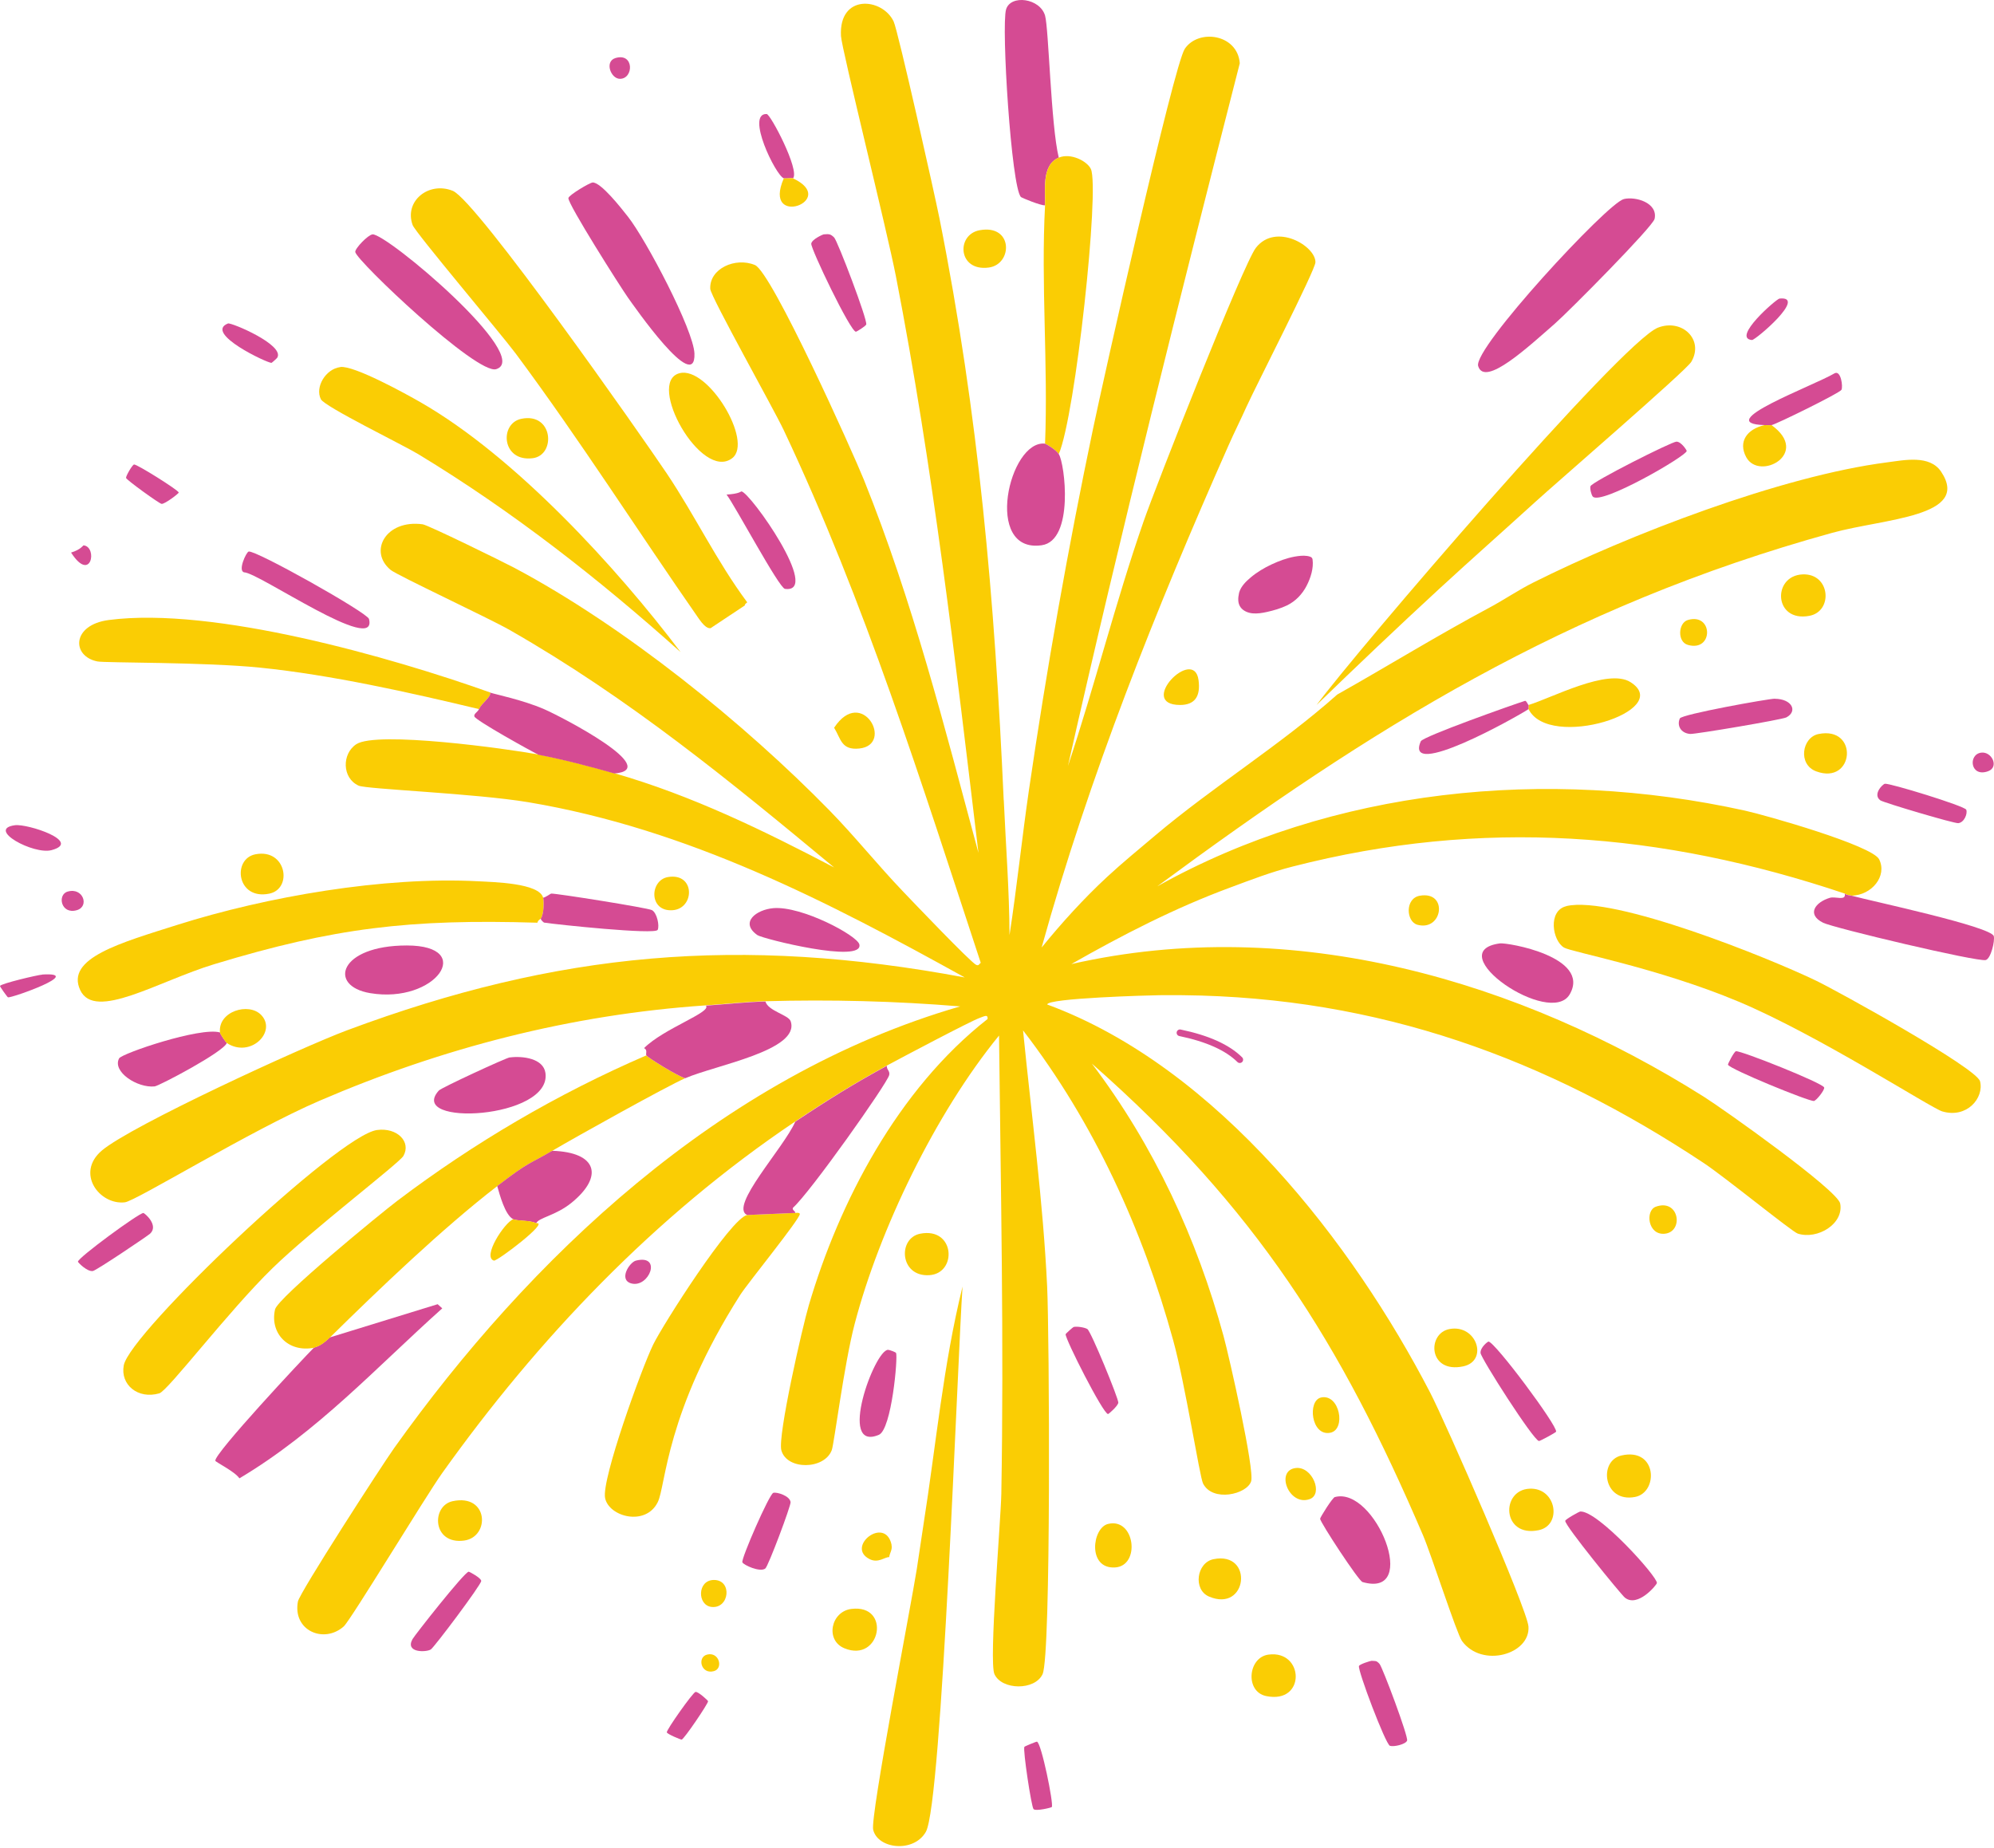 <svg width="600" height="556" viewBox="0 0 600 556" fill="none" xmlns="http://www.w3.org/2000/svg">
<path d="M302.045 240.82C302.647 254.333 303.708 267.821 303.766 281.386C306.002 266.861 307.492 252.258 309.614 237.708C314.917 201.447 321.396 164.772 328.936 128.849C331.774 115.231 353.16 19.652 356.514 14.672C360.642 8.577 372.368 10.237 373.056 19.03C355.052 89.372 337.307 159.792 321.339 230.523C329.481 206.142 335.644 181.216 344.101 156.913C347.885 146.019 374.145 79.36 377.901 74.562C383.892 66.884 395.904 74.017 395.818 78.919C395.789 81.279 377.786 116.399 375.12 122.286C373.342 126.255 371.364 130.171 369.616 134.14C347.771 183.447 327.703 233.713 313.427 285.121C319.389 277.781 326.069 270.415 333.093 263.904C337.68 259.651 342.754 255.501 347.57 251.428C365.143 236.592 385.211 224.272 402.383 208.995C417.749 200.332 432.627 191.15 448.251 182.798C452.609 180.464 456.938 177.507 461.353 175.302C489.934 160.985 535.975 143.218 567.882 139.12C572.956 138.471 580.64 136.785 584.08 141.921C593.196 155.564 566.994 156.005 551.312 160.336C471.1 182.487 412.503 219.266 348.229 266.706C400.978 237.215 465.309 230.73 525.11 243.933C531.331 245.307 563.381 254.411 565.446 258.587C567.94 263.645 563.181 269.403 557.161 269.507C556.501 269.325 555.87 269.429 555.096 268.884C499.882 250.339 446.044 246.111 388.909 260.766C382.401 262.426 376.524 264.708 370.304 267.017C353.562 273.19 337.651 281.386 322.371 290.101C389.282 274.876 457.511 295.237 512.697 330.019C518.631 333.754 552.946 358.109 553.72 362.155C554.867 368.224 546.955 373.101 540.963 371.207C539.243 370.663 519.176 354.296 512.697 349.99C465.423 318.606 415.025 300.035 355.826 299.465C353.533 299.465 351.239 299.439 348.917 299.465C346.079 299.49 315.003 300.346 315.118 302.266C366.691 321.278 407.314 374.683 430.277 418.932C434.921 427.854 459.547 484.216 459.919 489.43C460.521 497.807 445.929 502.035 439.909 493.787C438.361 491.66 430.592 467.565 428.184 461.962C403.386 404.07 378.216 363.763 328.534 320.033C347.341 344.829 360.212 372.893 368.182 402.073C369.845 408.168 377.585 442.302 376.467 445.751C375.177 449.694 364.828 452.08 361.99 446.374C360.986 444.377 356.6 416.286 353.017 403.318C343.958 370.377 329.337 337.956 307.836 310.047C310.388 335.699 313.857 361.351 315.089 387.107C315.749 400.931 316.322 498.171 313.713 503.773C311.391 508.753 301.443 508.597 299.236 503.773C297.487 499.986 301.157 457.631 301.3 449.486C302.103 403.551 301.128 357.538 300.612 311.603C281.433 335.077 264.605 370.04 257.18 398.338C253.969 410.554 250.988 434.572 250.271 436.388C248.007 442.302 236.711 442.405 235.106 436.388C233.959 432.082 241.47 399.168 243.391 392.709C252.507 361.792 270.052 327.892 297.172 306.623C297.287 305.093 296.169 305.819 294.764 306.312C292.04 307.272 271.744 318.01 266.841 320.655C257.008 325.998 248.465 331.316 239.263 337.489C196.748 366.046 161.688 403.136 133.077 443.235C128.003 450.342 105.527 487.536 103.435 489.404C97.443 494.721 88.011 490.649 89.645 481.908C90.133 479.288 114.787 441.108 118.6 435.739C158.907 379.222 216.472 323.794 288.916 302.836C269.479 301.228 249.813 300.735 230.29 301.28C224.184 301.462 218.421 302.11 212.372 302.525C171.721 305.3 132.991 315.364 96.182 331.212C75.311 340.186 40.91 361.403 37.556 361.792C29.93 362.648 22.649 352.999 30.647 346.204C39.448 338.734 90.763 315.131 104.438 310.021C167.88 286.366 222.693 281.49 290.292 294.121C249.239 271.374 206.954 249.431 158.936 241.391C142.882 238.719 110.229 237.474 107.907 236.411C102.89 234.128 102.833 226.814 107.219 223.935C113.382 219.889 152.629 225.284 162.032 227.047C168.941 228.344 177.971 230.705 184.794 232.65C208.13 239.316 229.946 250.002 250.988 261.025C219.711 235.088 189.438 210.188 153.403 189.594C147.153 186.014 119.546 173.15 117.539 171.49C110.774 165.913 116.134 156.238 127.2 157.769C128.834 158.002 151.109 168.922 154.779 170.867C187.976 188.504 224.069 217.762 249.583 243.855C257.238 251.688 264.089 260.273 271.658 268.184C274.524 271.193 292.069 289.582 293.732 290.335C294.563 290.698 294.592 290.075 295.108 289.712C277.276 235.607 260.362 181.372 235.794 129.367C232.927 123.272 213.863 89.294 213.72 86.934C213.404 80.864 221.231 77.285 227.165 79.749C232.239 81.876 256.607 136.085 259.932 144.333C274.668 180.931 284.243 218.877 294.42 256.642C287.453 198.62 280.774 140.702 269.593 83.199C266.927 69.426 253.253 14.724 253.052 10.834C252.364 -1.954 265.523 -0.709 268.905 6.476C270.224 9.251 281.261 58.558 282.695 65.743C294.534 125.191 299.322 180.568 302.017 240.742L302.045 240.82Z" fill="#FACD04"/>
<path d="M224.126 182.177L213.777 189.051C213.662 188.869 212.745 189.699 210.337 186.25C191.818 159.664 174.588 132.507 155.18 106.388C150.937 100.682 124.964 69.972 124.161 67.716C121.553 60.505 129.006 54.514 136.231 57.419C143.398 60.324 193.136 131.288 200.705 142.571C209.162 155.202 215.698 168.949 224.843 181.244C224.872 181.295 223.897 181.866 224.155 182.177H224.126Z" fill="#FACD04"/>
<path d="M275.843 472.287C276.56 467.722 277.191 463.131 277.907 458.566C281.663 434.756 283.813 410.66 289.632 387.135C288.113 409.104 283.469 542.577 278.595 551.215C274.983 557.595 264.147 556.428 262.742 550.592C261.796 546.727 274.209 482.688 275.843 472.287Z" fill="#FACD04"/>
<path d="M113.44 340.033C119.46 339.203 123.818 343.56 121.381 347.84C120.119 350.019 93.688 370.224 82.077 381.532C68.689 394.553 50.514 418.545 47.934 419.271C41.483 421.139 36.151 416.652 37.241 410.842C39.075 401.063 101.657 341.641 113.44 340.033Z" fill="#FACD04"/>
<path d="M462.012 151.001C452.38 159.768 442.633 168.379 433.057 177.198C420.587 188.688 408.317 200.36 396.162 212.135C408.059 196.028 487.985 102.757 498.908 98.581C506.132 95.806 512.84 102.213 508.913 108.879C507.365 111.524 468.29 145.269 462.012 151.001Z" fill="#FACD04"/>
<path d="M102.402 110.435C106.531 109.916 122.126 118.502 126.541 121.044C155.065 137.41 185.597 170.817 204.804 196.236C180.35 174.345 154.435 153.984 125.853 136.658C121.381 133.934 97.672 122.392 96.554 120.136C94.719 116.504 97.988 111.006 102.402 110.461V110.435Z" fill="#FACD04"/>
<path d="M131.701 392.452L133.077 393.697C113.325 411.36 95.58 430.839 72.043 444.845C70.639 442.77 64.876 439.969 64.79 439.554C64.446 437.401 90.907 409.104 94.433 405.55C94.634 405.343 96.268 405.369 99.249 402.438C110.047 399.118 120.855 395.789 131.673 392.452H131.701Z" fill="#D54B93"/>
<path d="M488.558 59.909C492.113 59.027 498.908 60.998 497.876 65.849C497.359 68.209 471.988 93.783 467.889 97.363C459.977 104.262 446.732 116.634 444.783 110.15C443.206 104.833 483.685 61.128 488.558 59.935V59.909Z" fill="#D54B93"/>
<path d="M318.587 47.433C313.226 49.715 314.659 57.548 314.459 61.776C313.255 61.932 307.492 59.546 307.206 59.286C304.31 56.407 301.243 7.749 302.734 2.821C304.11 -1.718 312.939 -0.551 314.459 4.688C315.577 8.553 316.207 37.706 318.587 47.433Z" fill="#D54B93"/>
<path d="M239.292 364.985C239.292 364.985 240.639 364.777 240.668 365.296C240.754 366.749 224.929 386.202 222.75 389.625C200.246 424.952 200.389 447.025 197.924 452.005C194.283 459.397 183.189 456.414 182.071 450.76C180.953 445.183 193.079 411.698 196.548 404.591C199.472 398.6 219.797 366.671 224.814 365.607L239.292 364.985Z" fill="#FACD04"/>
<path d="M239.291 364.984L224.814 365.607C219.31 363.065 235.794 345.479 239.291 337.542C248.494 331.369 257.037 326.026 266.87 320.709C266.698 321.824 267.873 322.239 267.558 323.51C266.956 326.026 243.85 358.759 238.603 363.428C238.259 364.154 239.406 364.439 239.291 364.984Z" fill="#D54B93"/>
<path d="M178.258 54.903C180.809 54.748 187.001 62.736 188.951 65.2C194.426 72.151 208.703 99.282 208.961 106.389C209.391 118.994 190.614 91.864 188.951 89.555C186.629 86.261 170.804 61.31 171.033 59.598C171.148 58.716 177.398 54.981 178.286 54.929L178.258 54.903Z" fill="#D54B93"/>
<path d="M194.455 317.57C194.77 318.141 204.145 324.003 206.18 324.444C200.704 326.83 173.499 341.977 166.188 346.283C158.964 350.537 159.566 349.24 149.647 356.891C133.278 369.497 114.013 387.938 99.306 402.437C96.325 405.368 94.691 405.368 94.49 405.55C86.578 407.08 81.131 401.037 82.765 394.008C83.568 390.532 114.443 365.191 119.66 361.249C142.48 344 167.65 329.164 194.484 317.57H194.455Z" fill="#FACD04"/>
<path d="M230.318 301.36C231.15 304.239 237.256 305.38 237.915 307.299C240.897 316.066 215.21 320.527 206.209 324.444C204.173 324.003 194.799 318.167 194.483 317.57C194.225 317.104 194.942 315.91 193.795 315.392C199.73 309.452 214.264 304.576 212.401 302.605C218.45 302.19 224.241 301.515 230.318 301.36Z" fill="#D54B93"/>
<path d="M112.063 70.517C116.278 70.154 160.627 107.556 149.303 111.084C143.541 112.873 107.247 78.454 106.903 75.835C106.76 74.771 110.773 70.647 112.063 70.543V70.517Z" fill="#D54B93"/>
<path d="M471.329 272.647C485.462 269.353 532.248 288.236 546.496 295.109C553.147 298.325 594.773 321.358 595.805 325.378C597.066 330.358 591.849 336.635 584.424 334.43C581.041 333.419 547.012 311.398 523.046 301.36C499.022 291.296 472.963 286.498 470.641 285.149C467.086 283.074 465.681 273.996 471.329 272.673V272.647Z" fill="#FACD04"/>
<path d="M557.189 269.535C562.951 271.117 599.159 278.794 599.933 281.699C600.306 283.126 599.073 288.443 597.525 288.884C595.117 289.532 551.742 279.235 548.56 277.653C543.543 275.137 546.181 271.48 550.624 270.157C552.287 269.664 555.555 271.195 555.097 268.912C555.871 269.457 556.501 269.353 557.161 269.535H557.189Z" fill="#D54B93"/>
<path d="M147.583 208.4C147.612 209.904 145.06 211.435 144.143 213.38C123.387 208.4 99.536 203.057 78.293 200.904C61.35 199.192 31.736 199.504 29.328 199.037C21.473 197.48 21.531 188.013 32.768 186.561C64.217 182.463 117.568 197.714 147.583 208.4Z" fill="#FACD04"/>
<path d="M184.823 232.73C178.028 230.784 168.969 228.424 162.06 227.127C159.423 225.83 143.053 216.726 142.738 215.585C142.509 214.755 143.684 214.34 144.114 213.406C145.032 211.461 147.612 209.931 147.554 208.426C148.844 208.893 157.33 210.605 163.752 213.406C169.113 215.741 199.615 231.588 184.794 232.756L184.823 232.73Z" fill="#D54B93"/>
<path d="M318.587 136.631C317.698 135.282 314.717 133.545 314.459 133.519C315.405 109.682 313.197 85.586 314.459 61.776C314.688 57.548 313.226 49.689 318.587 47.433C322.17 45.928 327.13 48.47 328.248 50.856C330.943 56.692 323.604 125.037 318.587 136.631Z" fill="#FACD04"/>
<path d="M314.459 133.519C314.717 133.545 317.698 135.283 318.587 136.631C320.422 139.433 323.288 162.698 313.427 164.073C295.825 166.563 303.622 132.274 314.459 133.493V133.519Z" fill="#D54B93"/>
<path d="M166.189 346.283C179.691 346.724 181.698 353.96 172.037 361.871C167.163 365.866 161.974 366.384 161.344 368.122C159.652 367.137 155.668 367.474 154.435 366.877C151.969 365.658 150.335 359.407 149.619 356.891C159.538 349.266 158.936 350.537 166.16 346.283H166.189Z" fill="#D54B93"/>
<path d="M153.431 318.193C157.302 317.7 163.494 318.478 164.125 322.862C166.103 336.79 122.184 339.099 132.045 328.153C132.819 327.297 152.227 318.323 153.431 318.167V318.193Z" fill="#D54B93"/>
<path d="M204.46 112.303C213.032 110.072 226.793 132.949 220.314 137.877C211.025 144.958 194.312 114.948 204.46 112.303Z" fill="#FACD04"/>
<path d="M122.413 284.501C143.369 284.501 131.128 302.164 111.376 298.844C98.561 296.691 102.03 284.501 122.413 284.501Z" fill="#D54B93"/>
<path d="M401.695 450.474C413.793 447.232 427.553 481.132 409.98 476.048C408.805 475.711 397.28 458.125 397.223 457.01C397.223 456.621 400.921 450.655 401.695 450.448V450.474Z" fill="#D54B93"/>
<path d="M451.319 283.878C453.555 283.567 478.754 287.898 472.361 299.155C466.57 309.349 433.029 286.342 451.319 283.878Z" fill="#D54B93"/>
<path d="M66.195 310.697C66.252 311.138 67.915 313.602 68.259 313.81C67.456 316.455 47.848 326.779 46.529 326.908C41.34 327.453 33.714 322.499 35.836 318.479C36.61 317 60.289 308.96 66.166 310.671L66.195 310.697Z" fill="#D54B93"/>
<path d="M232.727 273.27C241.241 272.57 257.983 281.518 258.585 284.19C259.904 290.077 229.458 282.478 227.91 281.388C222.464 277.55 227.595 273.711 232.727 273.27Z" fill="#D54B93"/>
<path d="M163.436 270.157C163.752 271.402 163.608 275.241 162.748 276.408C162.691 276.512 161.802 276.927 161.716 277.653C123.273 276.486 100.539 279.183 64.475 290.129C47.561 295.264 28.526 307.299 24.139 297.936C19.639 288.313 36.266 283.722 53.438 278.275C80.271 269.794 115.504 263.699 143.77 265.177C148.501 265.436 162.318 265.696 163.436 270.157Z" fill="#FACD04"/>
<path d="M162.748 276.382C163.609 275.24 163.752 271.402 163.437 270.131C164.067 270.079 165.701 268.886 165.845 268.886C167.393 268.808 194.856 273.165 196.175 273.866C197.695 274.696 198.497 278.56 197.895 279.805C197.15 281.336 167.479 278.197 163.752 277.627C163.551 277.601 162.662 276.771 162.72 276.382H162.748Z" fill="#D54B93"/>
<path d="M74.824 165.967C76.888 165.448 110.544 184.356 111.032 186.25C113.841 197.351 77.748 172.244 73.448 172.218C71.499 171.751 74.079 166.174 74.824 165.967Z" fill="#D54B93"/>
<path d="M223.094 147.862C225.703 148.122 247.318 178.676 236.195 177.197C234.418 176.964 221.03 151.883 218.622 148.822C222.521 148.589 222.865 147.862 223.094 147.888V147.862Z" fill="#D54B93"/>
<path d="M534.083 210.268C539.243 210.32 540.992 214.029 537.523 215.87C536.262 216.545 510.031 220.98 508.569 220.85C505.73 220.617 504.526 218.308 505.472 216.182C506.017 214.937 532.134 210.242 534.083 210.242V210.268Z" fill="#D54B93"/>
<path d="M267.214 406.173C267.673 406.173 269.536 406.899 269.622 407.106C270.224 408.274 268.304 430.113 264.462 431.747C251.877 437.064 263.143 406.199 267.214 406.173Z" fill="#D54B93"/>
<path d="M247.892 70.517C249.497 70.413 249.87 70.361 250.988 71.451C252.02 72.462 261.108 96.325 260.649 97.647C260.448 98.166 257.754 99.826 257.553 99.826C255.89 99.826 243.907 74.771 244.108 73.318C244.28 71.995 247.663 70.517 247.892 70.517Z" fill="#D54B93"/>
<path d="M459.948 213.38C459.862 213.173 460.005 212.602 459.948 212.135C466.771 210.086 483.828 200.956 490.622 205.262C504.125 213.821 466.083 225.882 459.948 213.38Z" fill="#FACD04"/>
<path d="M459.948 212.135C460.005 212.602 459.862 213.173 459.948 213.38C456.135 215.87 422.336 234.83 427.525 223.055C428.155 221.628 455.304 212.005 458.887 210.89C459.26 210.76 459.833 212.161 459.919 212.135H459.948Z" fill="#D54B93"/>
<path d="M504.44 132.897C505.902 132.871 507.565 135.516 507.536 135.698C507.479 137.202 481.649 152.168 479.27 149.419C478.84 148.926 478.353 146.981 478.582 146.306C479.012 145.009 502.95 132.923 504.44 132.897Z" fill="#D54B93"/>
<path d="M412.703 499.755C413.85 499.858 414.108 499.573 415.111 500.688C415.971 501.648 423.855 522.631 423.396 523.773C422.966 524.888 419.383 525.718 418.236 525.329C416.917 524.888 408.46 502.504 408.919 501.311C409.148 500.74 412.503 499.729 412.703 499.755Z" fill="#D54B93"/>
<path d="M323.059 399.299C324.062 399.066 326.327 399.403 327.187 399.922C328.277 400.57 336.59 420.879 336.504 422.072C336.418 423.032 333.637 425.496 333.408 425.496C331.946 425.496 320.45 402.801 320.651 401.478C320.651 401.322 322.887 399.325 323.059 399.299Z" fill="#D54B93"/>
<path d="M232.726 449.203C233.758 448.918 237.657 450.085 237.887 452.004C238.03 453.042 231.178 471.276 230.29 471.976C228.713 473.221 223.696 470.912 223.381 470.108C222.979 469.019 231.494 449.54 232.698 449.203H232.726Z" fill="#D54B93"/>
<path d="M522.358 316.326C523.791 316.067 548.617 325.949 548.904 327.246C549.076 327.998 546.553 331.188 545.808 331.292C544.403 331.499 520.265 321.643 519.95 320.372C519.892 320.139 521.784 316.43 522.358 316.326Z" fill="#D54B93"/>
<path d="M141.018 472.936C141.247 472.91 144.86 474.881 144.802 475.737C144.716 476.982 130.726 495.605 129.637 496.331C128.318 497.213 121.782 497.421 124.133 493.219C124.763 492.078 139.642 473.143 141.018 472.936Z" fill="#D54B93"/>
<path d="M43.089 364.984C43.519 364.984 47.877 368.719 45.153 371.235C44.408 371.909 28.956 382.336 27.924 382.466C26.204 382.699 23.48 379.898 23.451 379.664C23.337 378.523 41.828 364.984 43.118 365.01L43.089 364.984Z" fill="#D54B93"/>
<path d="M487.87 437.972C498.678 435.456 499.108 449.073 491.999 450.448C482.423 452.289 480.875 439.606 487.87 437.972Z" fill="#FACD04"/>
<path d="M381.685 497.887C392.464 496.435 393.009 512.853 380.997 510.363C374.575 509.04 375.493 498.717 381.685 497.887Z" fill="#FACD04"/>
<path d="M567.166 235.842C568.427 235.556 591.218 242.534 591.648 243.649C592.107 244.816 591.046 247.514 589.24 247.695C588.007 247.825 566.764 241.522 565.79 240.822C563.439 239.084 566.42 235.997 567.166 235.842Z" fill="#D54B93"/>
<path d="M256.177 484.141C268.246 482.636 265.035 500.455 254.113 495.994C248.236 493.608 249.985 484.919 256.177 484.141Z" fill="#FACD04"/>
<path d="M542.368 172.84C550.767 172.451 551.685 183.967 544.432 185.316C533.71 187.313 533.223 173.281 542.368 172.84Z" fill="#FACD04"/>
<path d="M475.457 454.831C480.703 454.39 498.85 474.543 498.563 476.359C498.477 476.93 492.744 483.881 488.902 480.716C487.756 479.757 470.813 459.033 470.985 457.632C471.042 457.139 475.199 454.857 475.457 454.831Z" fill="#D54B93"/>
<path d="M460.292 447.958C468.376 447.621 470.096 458.929 463.044 460.434C451.921 462.794 451.462 448.321 460.292 447.958Z" fill="#FACD04"/>
<path d="M276.875 371.235C287.396 369.16 288.113 383.192 279.627 383.711C270.683 384.256 270.081 372.584 276.875 371.235Z" fill="#FACD04"/>
<path d="M136.202 451.718C147.067 449.384 147.526 462.508 139.642 463.572C130.067 464.843 129.694 453.119 136.202 451.718Z" fill="#FACD04"/>
<path d="M68.259 313.836C67.915 313.602 66.224 311.164 66.195 310.723C65.507 304.343 74.853 301.489 78.608 305.432C83.396 310.438 75.369 318.504 68.259 313.862V313.836Z" fill="#FACD04"/>
<path d="M76.888 257.059C86.177 255.269 88.155 267.46 81.016 268.912C71.183 270.91 69.807 258.408 76.888 257.059Z" fill="#FACD04"/>
<path d="M365.143 469.174C377.356 466.684 375.406 485.411 363.767 480.405C358.951 478.33 360.041 470.212 365.143 469.174Z" fill="#FACD04"/>
<path d="M547.184 220.876C559.396 218.386 557.992 236.36 546.496 232.107C540.906 230.032 542.224 221.887 547.184 220.876Z" fill="#FACD04"/>
<path d="M533.051 127.917C532.42 127.995 531.646 127.917 530.987 127.917C514.675 127.45 545.665 116.115 552.029 112.328C553.95 111.317 554.609 116.375 554.093 117.308C553.548 118.294 534.255 127.761 533.051 127.917Z" fill="#D54B93"/>
<path d="M533.051 127.917C544.948 136.476 529.41 144.828 525.454 137.591C522.931 132.949 525.655 129.11 530.958 127.917C531.618 127.917 532.392 127.995 533.022 127.917H533.051Z" fill="#FACD04"/>
<path d="M156.871 126.023C166.504 124.026 167.335 136.968 160.311 137.876C150.937 139.069 150.192 127.398 156.871 126.023Z" fill="#FACD04"/>
<path d="M447.879 403.683C449.771 403.683 468.72 429.102 468.233 430.814C468.147 431.073 463.359 433.667 463.073 433.615C461.381 433.381 445.557 408.637 445.499 407.107C445.413 405.395 447.678 403.683 447.907 403.683H447.879Z" fill="#D54B93"/>
<path d="M436.154 399.922C444.353 398.391 447.965 409.519 440.282 411.153C429.761 413.383 429.331 401.193 436.154 399.922Z" fill="#FACD04"/>
<path d="M294.792 69.272C304.912 67.431 304.769 79.517 297.545 80.503C288.199 81.774 287.625 70.569 294.792 69.272Z" fill="#FACD04"/>
<path d="M333.408 458.567C341.55 456.57 343.27 471.25 335.472 471.665C327.158 472.106 328.621 459.734 333.408 458.567Z" fill="#FACD04"/>
<path d="M312.022 524.084C313.34 524.369 317.096 542.863 316.494 543.745C316.351 543.952 311.62 545.093 310.99 544.367C310.33 543.641 307.75 526.496 308.238 525.64C308.324 525.485 311.821 524.032 312.022 524.084Z" fill="#D54B93"/>
<path d="M238.603 53.658C238.259 53.502 236.797 53.762 235.851 53.658C233.357 52.75 224.327 34.075 230.691 34.309C231.866 34.36 240.696 51.194 238.632 53.658H238.603Z" fill="#D54B93"/>
<path d="M258.585 225.234C253.109 225.805 253.052 222.303 250.988 218.983C259.359 206.274 269.192 224.093 258.585 225.234Z" fill="#FACD04"/>
<path d="M68.603 97.336C69.549 96.973 85.775 103.795 83.424 107.634C83.281 107.867 81.819 109.164 81.704 109.19C80.615 109.345 61.207 100.241 68.603 97.336Z" fill="#D54B93"/>
<path d="M161.372 368.097C165.558 367.449 149.561 379.613 148.615 379.328C145.032 378.213 151.826 367.838 154.463 366.852C155.667 367.449 159.652 367.111 161.372 368.097Z" fill="#FACD04"/>
<path d="M201.02 263.906C209.248 262.557 209.104 273.399 202.396 273.892C195.172 274.411 195.43 264.84 201.02 263.906Z" fill="#FACD04"/>
<path d="M40.337 139.77C41.139 139.614 53.667 147.474 53.782 148.2C53.839 148.485 49.568 151.727 48.622 151.623C47.934 151.546 38.072 144.439 37.929 143.816C37.814 143.324 39.792 139.874 40.337 139.77Z" fill="#D54B93"/>
<path d="M4.473 248.318C8.315 247.799 24.885 253.298 15.51 255.814C10.121 257.266 -4.213 249.511 4.473 248.318Z" fill="#D54B93"/>
<path d="M360.642 204.639C361.302 209.542 359.524 212.109 355.138 212.135C341.894 212.135 359.238 194.264 360.642 204.639Z" fill="#FACD04"/>
<path d="M372.826 178.469C372.511 179.895 372.396 181.503 373.285 182.722C374.059 183.812 375.492 184.434 376.926 184.564C378.359 184.694 379.793 184.46 381.197 184.149C383.29 183.682 385.354 183.085 387.246 182.178C389.884 180.907 391.89 178.728 393.152 176.29C394.413 173.852 395.302 170.947 394.958 168.379C394.872 167.575 394.069 167.419 393.295 167.29C392.062 167.108 390.744 167.29 389.54 167.497C387.132 167.938 384.809 168.82 382.631 169.832C380.452 170.843 378.187 172.192 376.324 173.774C374.89 174.967 373.4 176.471 372.884 178.235C372.884 178.313 372.855 178.391 372.826 178.443V178.469Z" fill="#D54B93"/>
<path d="M209.276 509.118C210.079 508.963 213.061 511.712 213.061 511.919C213.118 512.594 205.865 523.306 205.12 523.462C204.862 523.513 200.762 521.802 200.647 521.283C200.475 520.583 208.474 509.274 209.276 509.118Z" fill="#D54B93"/>
<path d="M397.538 420.516C403.128 419.349 405.106 430.165 400.29 431.125C394.499 432.266 393.352 421.398 397.538 420.516Z" fill="#FACD04"/>
<path d="M389.97 441.733C394.901 441.24 398.255 449.592 394.098 451.096C387.82 453.353 383.606 442.381 389.97 441.733Z" fill="#FACD04"/>
<path d="M427.209 269.534C435.838 268.004 434.147 280.324 426.521 278.275C423.081 277.342 422.708 270.338 427.209 269.534Z" fill="#FACD04"/>
<path d="M238.603 53.658C252.737 60.298 229.172 68.961 235.851 53.658C236.797 53.761 238.259 53.502 238.603 53.658Z" fill="#FACD04"/>
<path d="M268.246 464.817C268.59 466.347 267.73 467.229 267.558 468.552C266.211 468.5 264.29 470.446 261.71 469.175C254.313 465.517 266.325 455.947 268.275 464.817H268.246Z" fill="#FACD04"/>
<path d="M535.459 89.841C543.973 88.985 528.177 102.394 527.174 102.316C520.924 101.772 534.542 89.918 535.459 89.841Z" fill="#D54B93"/>
<path d="M12.758 293.241C25.716 292.49 3.413 300.392 2.409 300.107C2.208 300.055 -0.056 296.868 0.001 296.687C0.202 295.987 11.382 293.345 12.758 293.267V293.241Z" fill="#D54B93"/>
<path d="M498.219 363.117C505.272 360.549 506.734 370.613 500.972 371.236C495.84 371.78 494.98 364.31 498.219 363.117Z" fill="#FACD04"/>
<path d="M507.88 186.561C515.535 184.305 515.649 196.262 507.88 194.057C504.612 193.123 504.985 187.417 507.88 186.561Z" fill="#FACD04"/>
<path d="M214.809 475.426C220.428 475.4 219.511 484.115 214.121 483.544C209.764 483.077 209.764 475.452 214.809 475.426Z" fill="#FACD04"/>
<path d="M191.359 379.327C199.357 377.356 195.315 387.601 189.983 386.201C186.027 385.137 189.409 379.82 191.359 379.327Z" fill="#D54B93"/>
<path d="M20.355 268.289C25 266.916 27.006 272.771 23.107 273.885C18.32 275.258 17.173 269.196 20.355 268.289Z" fill="#D54B93"/>
<path d="M185.167 17.475C190.843 15.739 190.728 23.718 186.543 23.718C183.791 23.718 181.841 18.511 185.167 17.475Z" fill="#D54B93"/>
<path d="M596.149 226.478C599.36 226.064 601.624 230.857 598.213 232.074C592.852 234.017 592.135 226.997 596.149 226.478Z" fill="#D54B93"/>
<path d="M212.745 497.887C216.386 496.928 217.762 502.058 214.809 502.861C210.939 503.923 209.706 498.664 212.745 497.887Z" fill="#FACD04"/>
<path d="M25.172 164.099C29.443 164.591 27.408 175.628 21.387 166.275C24.426 165.343 24.971 164.073 25.172 164.099Z" fill="#D54B93"/>
<path d="M355.052 310.775C363.309 312.487 369.329 315.185 373.056 318.868" stroke="#D54B93" stroke-width="2" stroke-linecap="round" stroke-linejoin="round"/>
</svg>
